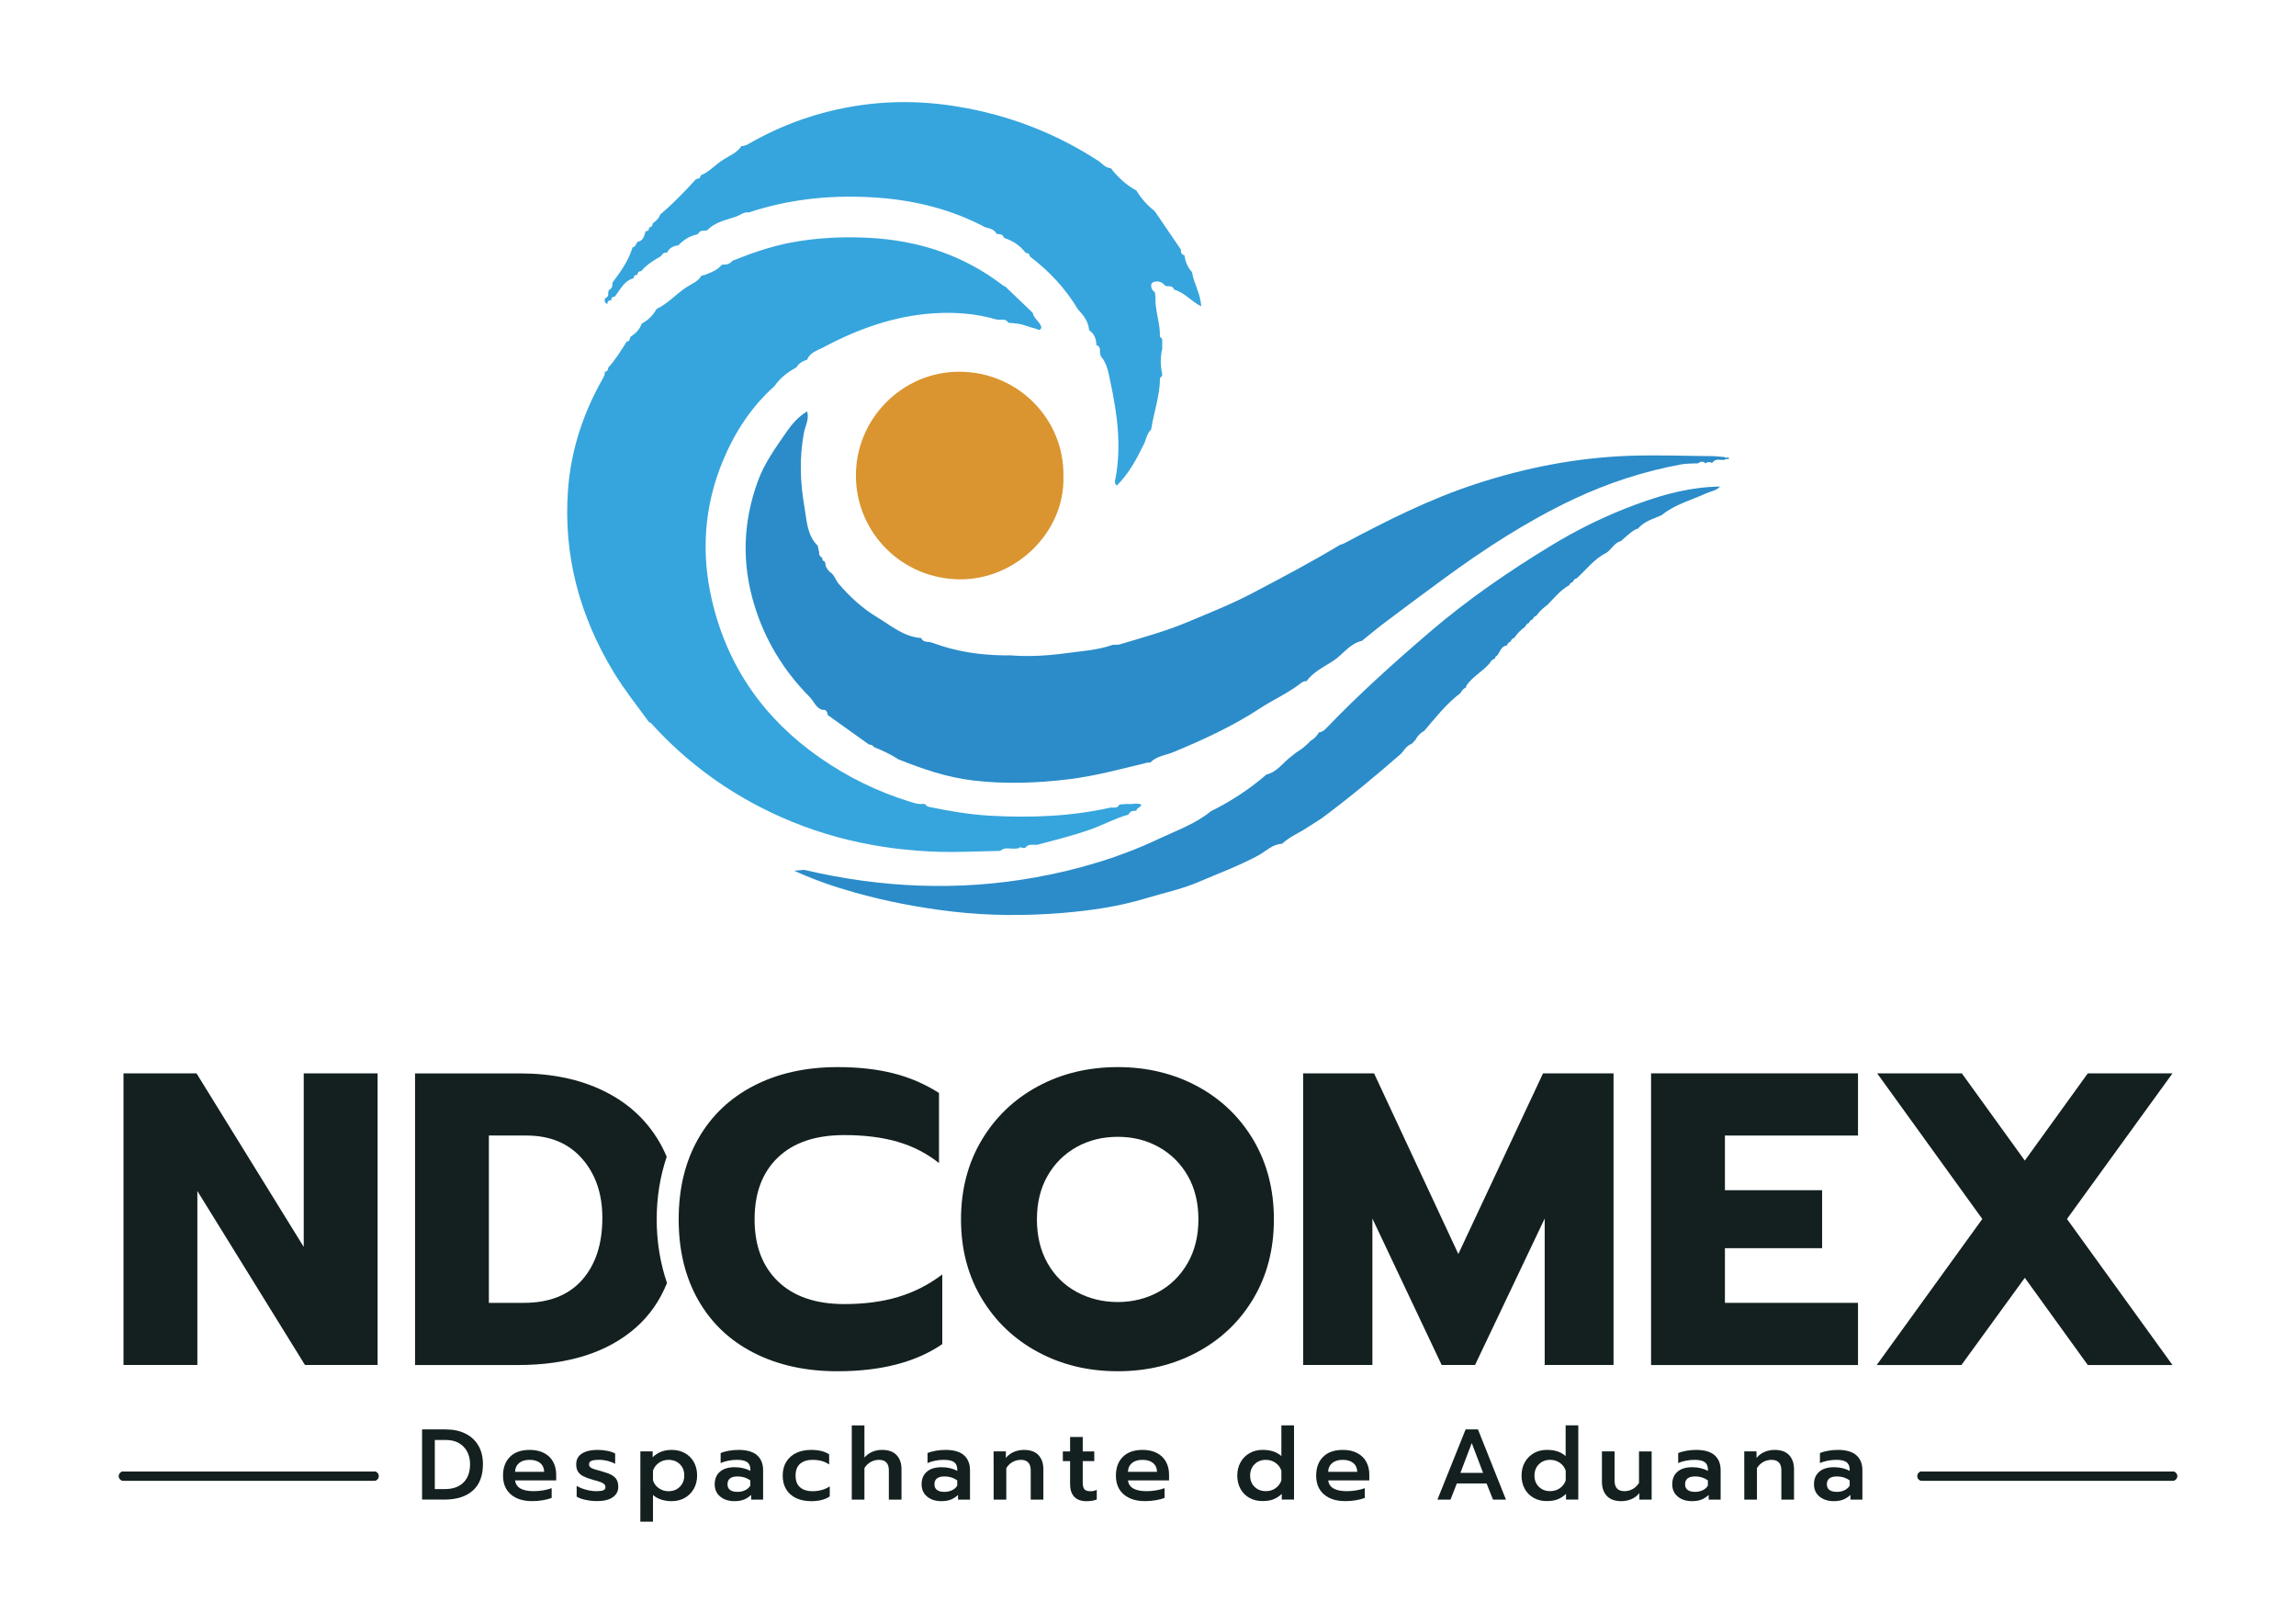 <?xml version="1.0" encoding="utf-8"?>
<!-- Generator: Adobe Illustrator 25.4.1, SVG Export Plug-In . SVG Version: 6.00 Build 0)  -->
<svg version="1.1" id="Capa_1" xmlns="http://www.w3.org/2000/svg" xmlns:xlink="http://www.w3.org/1999/xlink" x="0px" y="0px"
	 viewBox="0 0 595.28 420.94" style="enable-background:new 0 0 595.28 420.94;" xml:space="preserve">
<style type="text/css">
	.st0{fill:#2B8CC9;}
	.st1{fill:#36A5DD;}
	.st2{fill:#DA9530;}
	.st3{fill:#13201F;}
</style>
<g>
	<g>
		<path class="st0" d="M443.92,120.02c-0.6-0.33-1.19-0.33-1.76,0.09c-0.66-0.66-1.32-0.47-1.97,0.02c-0.24,0-0.48-0.01-0.72-0.01
			c-1.19,0.08-2.4,0.04-3.57,0.26c-9.66,1.78-18.93,4.79-27.82,8.97c-12.02,5.66-23.1,12.86-33.78,20.69
			c-5.04,3.7-10.06,7.42-15.05,11.18c-2.08,1.56-4.08,3.24-6.11,4.87v0.03c-3.26,0.7-4.99,3.62-7.61,5.28
			c-2.4,1.53-5.06,2.82-6.83,5.21l0.12,0.06l-0.11-0.08c-0.71-0.1-1.19,0.32-1.7,0.71c-3.18,2.43-6.85,4.05-10.2,6.24
			c-7.1,4.66-14.82,8.21-22.67,11.46c-1.99,0.82-4.31,0.97-5.9,2.69c-0.21-0.01-0.42-0.02-0.63-0.03
			c-6.79,1.63-13.53,3.49-20.5,4.34c-8.34,1.01-16.68,1.31-25.04,0.29c-6.66-0.81-12.94-2.97-19.13-5.45
			c-2-1.28-4.12-2.31-6.32-3.16c-0.31-0.49-0.78-0.66-1.33-0.68c-3.54-2.53-7.08-5.07-10.62-7.6l-0.03-0.01
			c-0.2-0.74-0.32-1.56-1.42-1.37c-1.7-0.5-2.19-2.22-3.28-3.32c-6.76-6.82-11.64-14.81-14.42-24.03
			c-3.25-10.8-2.9-21.44,1.01-32.06c1.72-4.66,4.57-8.56,7.32-12.55c1.4-2.03,3.04-4,5.43-5.43c0.55,2.16-0.52,3.82-0.85,5.55
			c-1.21,6.44-0.98,12.89,0.14,19.26c0.61,3.46,0.61,7.27,3.44,10.02c0.12,0.57,0.24,1.13,0.36,1.7c-0.08,0.7,0.28,1.14,0.84,1.48
			l0,0c-0.01,0.4,0.04,0.76,0.52,0.86c0.09,0.16,0.18,0.33,0.27,0.49c-0.02,0.98,0.53,1.67,1.19,2.3c1.14,0.7,1.43,2.04,2.23,3
			c2.91,3.44,6.21,6.43,10.07,8.76c3.59,2.17,6.86,5.03,11.33,5.34c0.45,1.03,1.4,0.97,2.28,1.05c0.28,0.08,0.55,0.16,0.83,0.24
			c5.9,2.2,12.03,3.12,18.31,3.2c0.61,0,1.23,0.01,1.84,0.01c4.86,0.37,9.69,0.07,14.51-0.59c4-0.55,8.05-0.77,11.9-2.15h0.01
			c0.63-0.04,1.3,0.05,1.89-0.13c5.91-1.77,11.83-3.39,17.58-5.8c5.62-2.36,11.27-4.59,16.67-7.43c7.67-4.04,15.35-8.06,22.77-12.55
			l0.02-0.01c0.37-0.13,0.76-0.21,1.09-0.39c11.04-5.88,22.2-11.5,34.14-15.4c12.95-4.23,26.19-6.81,39.82-7.29
			c7.26-0.26,14.52,0.05,21.78,0.09c0.94,0.08,1.88,0.16,2.82,0.23c0.36,0.3,0.72,0.23,1.07-0.01c0.02,0.2,0.04,0.4,0.05,0.6
			c-0.38-0.16-0.74-0.1-1.08,0.13C446.05,119.36,444.73,118.68,443.92,120.02z"/>
		<path class="st1" d="M163.84,64.59c0.06-0.12,0.1-0.25,0.1-0.39c0.45-0.18,0.84-0.41,0.97-0.92c0.13-0.2,0.27-0.39,0.4-0.59
			l0.03-0.02c1.1-0.19,1.55-0.97,1.82-1.94c0.07-0.27,0.14-0.55,0.21-0.82l0.04,0.04c0.66-0.02,0.9-0.4,0.89-1.01l0,0
			c0.64-0.04,0.89-0.44,0.92-1.03c0.83-0.6,1.6-1.25,1.94-2.27c3.3-2.83,6.34-5.93,9.24-9.16c0.11,0.03,0.2-0.01,0.26-0.11
			c0.6-0.01,0.94-0.31,1.01-0.91v0.01c2.28-0.95,3.89-2.87,5.95-4.15c1.62-1.01,3.51-1.76,4.63-3.47v0.01
			c0.65,0.02,1.2-0.2,1.78-0.53c8.81-5.08,18.26-8.4,28.29-9.94c9.5-1.46,18.97-1.14,28.46,0.68c12.26,2.35,23.56,6.86,33.99,13.64
			c1.04,0.68,1.79,1.85,3.21,1.87l0,0c1.84,2.37,4,4.38,6.65,5.81c1.27,2.08,2.86,3.89,4.79,5.38c0,0.11,0.05,0.18,0.14,0.23
			c2.2,3.23,4.4,6.46,6.6,9.69l0,0c-0.02,0.69,0.1,1.3,0.91,1.48v-0.03c0.25,1.65,0.81,3.15,1.98,4.38
			c0.42,2.96,2.24,5.55,2.37,8.89c-2.6-1.29-4.31-3.62-6.99-4.31c-0.35-1.03-1.22-0.89-2.02-0.9c-0.08-0.11-0.19-0.15-0.32-0.12
			c-0.84-1.21-2.33-1.35-3.24-0.84c-0.68,0.38-0.47,1.86,0.58,2.55c0.05,0.42,0.1,0.83,0.15,1.25c-0.15,3.44,1.24,6.7,1.15,10.14
			c-0.01,0.22,0.39,0.45,0.6,0.68c0,0.85,0,1.7,0,2.56c-0.52,2.11-0.49,4.22-0.05,6.33c0.02,0.22,0.04,0.43,0.05,0.65
			c-0.2,0.23-0.58,0.46-0.58,0.7c-0.03,4.45-1.56,8.64-2.25,12.98c-0.06,0.09-0.08,0.19-0.05,0.3c-1.13,0.98-1.25,2.47-1.86,3.72
			c-1.9,3.89-3.91,7.69-7.04,10.77c-0.65-0.55-0.49-1.06-0.41-1.48c1.7-8.62,0.54-17.12-1.28-25.54c-0.48-2.23-0.83-4.65-2.46-6.52
			c-0.07-0.3-0.14-0.6-0.21-0.9c0-0.8,0.11-1.66-0.93-1.96l0,0c-0.04-1.57-0.5-2.94-1.87-3.86h-0.02c-0.15-2.22-1.41-3.85-2.87-5.37
			c-3.22-5.44-7.47-9.95-12.48-13.76c-0.09-0.6-0.4-0.93-1.03-0.88l-0.04-0.03c-1.46-1.91-3.37-3.18-5.65-3.91l0.01,0.01
			c-0.28-0.99-1.09-0.98-1.89-1.01l0,0c-0.62-1.23-1.84-1.43-2.99-1.75c-8.62-4.58-17.94-6.91-27.56-7.64
			c-11.43-0.87-22.76,0.16-33.74,3.81c-1.19-0.23-2.09,0.62-3.07,0.98c-2.66,0.98-5.62,1.42-7.71,3.64
			c-0.24,0.04-0.48,0.08-0.73,0.11c-0.74-0.09-1.31,0.16-1.64,0.86c-0.12-0.03-0.21,0-0.27,0.11c-1.93,0.4-3.5,1.43-4.85,2.82l0,0
			c-1.29,0.14-2.32,0.67-2.91,1.89v-0.01c-0.76-0.08-1.25,0.29-1.57,0.94c-1.88,1.04-3.71,2.16-5.11,3.85c-0.61,0.04-1,0.31-1,0.97
			l0.01-0.01c-0.62,0-0.98,0.27-1,0.92l0.11,0.04l-0.11-0.05c-2.51,0.64-3.43,2.93-4.85,4.7l-0.03,0.04
			c-0.64,0.01-0.93,0.34-0.92,0.96l0.13,0.15l-0.14-0.14c-0.59,0-1,0.2-0.98,0.88l-0.04,0.02c-0.46-0.02-0.56-0.38-0.68-0.73
			c0.03-0.23,0.06-0.46,0.09-0.7c0.57-0.21,0.92-0.57,0.81-1.23c0.05-0.3,0.11-0.6,0.16-0.89c0.87-0.37,1.01-1.1,0.95-1.93
			C160.79,70.58,162.79,67.87,163.84,64.59z"/>
		<path class="st0" d="M342.6,212.18c-1.56,0.99-3.12,1.99-4.68,2.98c-1.88,1.09-3.86,2.02-5.47,3.53l-0.03,0.03
			c-2.55,0.11-4.21,1.97-6.27,3.08c-4.91,2.64-10.15,4.58-15.27,6.78c-4.44,1.91-9.18,2.89-13.77,4.28
			c-7.09,2.15-14.45,3.21-21.82,3.81c-9.45,0.77-18.91,0.73-28.38-0.37c-8.65-1.01-17.15-2.63-25.52-5
			c-5.15-1.46-10.22-3.17-15.49-5.59c1.18-0.1,1.89-0.16,2.6-0.22c19.9,4.68,39.95,5.58,60.08,1.93c11.04-2,21.78-5.19,31.98-10.02
			c4.56-2.16,9.37-3.82,13.35-7.08l0.02-0.02c5.21-2.56,10.02-5.73,14.42-9.52l0.01,0.01c2.88-0.71,4.4-3.29,6.64-4.87
			c0.35-0.28,0.71-0.57,1.06-0.85c1.4-0.8,2.62-1.82,3.7-3.01c0.81-0.47,1.51-1.06,1.98-1.89c0.15-0.05,0.21-0.16,0.16-0.32h0.04
			c0.77-0.03,1.37-0.5,1.84-0.99c8.51-8.88,17.65-17.09,26.98-25.08c9.85-8.43,20.51-15.75,31.58-22.46
			c5.92-3.59,12.1-6.71,18.54-9.29c8.09-3.23,16.36-5.79,25.18-5.91l-0.08-0.03c-0.93,1.1-2.35,1.22-3.55,1.77
			c-3.92,1.8-8.19,2.87-11.61,5.68c-2.17,0.98-4.56,1.57-6.17,3.52c-0.15,0.03-0.31,0.06-0.46,0.1c-1.51,0.79-2.66,2.03-3.94,3.1
			l0,0c-1.69,0.42-2.38,2.09-3.68,2.99l-0.05,0.04c-3.15,1.52-5.2,4.34-7.71,6.61l-0.01,0.01c-0.52,0.12-0.83,0.46-1.01,0.94
			c-0.43,0.15-0.78,0.4-0.94,0.84c-2.22,1.25-3.8,3.21-5.54,4.99l-0.1,0.1c-1.06,0.8-2.07,1.67-2.83,2.77l-0.05,0.05
			c-0.46,0.14-0.76,0.45-0.91,0.9l-0.05,0.05c-0.45,0.15-0.77,0.44-0.93,0.9l-0.04,0.03c-0.46,0.16-0.76,0.46-0.92,0.92l-0.04,0.05
			c-1.09,0.8-2.05,1.72-2.8,2.85l-0.06,0.06c-0.45,0.15-0.76,0.44-0.9,0.9l-0.05,0.06c-0.44,0.16-0.74,0.45-0.89,0.9l-0.07,0.07
			c-1.55,0.25-1.74,1.77-2.55,2.7c-0.35,0.11-0.49,0.38-0.5,0.73c-0.67,0.16-1.1,0.6-1.38,1.2c-0.14,0.15-0.29,0.31-0.43,0.46
			c-1.78,1.88-4.13,3.15-5.62,5.34c-0.04,0.16-0.07,0.32-0.11,0.48c-0.63,0.32-1.11,0.78-1.39,1.44l-0.04,0.03
			c-3.64,2.73-6.4,6.29-9.32,9.71l-0.1,0.1c-1.01,0.54-1.76,1.34-2.28,2.35l-0.04,0.06c-0.15,0.14-0.29,0.29-0.44,0.43l-0.04,0.07
			c-0.14,0.14-0.28,0.29-0.42,0.43c0,0-0.1,0.02-0.09,0.02c-1.05,0.44-1.72,1.29-2.35,2.19c-0.11,0.04-0.18,0.11-0.19,0.23
			c-0.12,0.05-0.2,0.13-0.25,0.25c-0.09,0.02-0.16,0.07-0.21,0.16C356.32,201.41,349.61,206.98,342.6,212.18z"/>
		<path class="st1" d="M239.15,208.4c0.25,0.01,0.5,0.03,0.75,0.04c0.26,0.6,0.78,0.68,1.35,0.8c5.15,1.05,10.33,1.94,15.59,2.22
			c10.48,0.56,20.89,0.19,31.17-2.13c0.82-0.02,1.76,0.28,2.22-0.78c0.7-0.05,1.4-0.1,2.1-0.15c1.18,0.21,2.41-0.39,3.58,0.17
			c-0.12,0.87-1.26,0.77-1.29,1.61v-0.01c-0.83,0.01-1.65,0.04-2.01,0.99c-3.5,0.95-6.68,2.74-10.09,3.93
			c-4.48,1.56-9.07,2.7-13.65,3.91c-1.08,0.03-2.25-0.31-3.06,0.77c-0.23,0.02-0.46,0.04-0.7,0.06c-0.36-0.25-0.7-0.28-1.01,0.08
			c-0.33,0.02-0.65,0.05-0.98,0.07c-1.28,0.08-2.66-0.45-3.79,0.59c-0.34,0.01-0.68,0.02-1.01,0.03c-4.85,0.08-9.71,0.35-14.56,0.22
			c-16.36-0.44-31.96-4.04-46.57-11.55c-10.53-5.41-19.82-12.47-27.83-21.19c-0.32-0.35-0.56-0.77-1.08-0.87
			c-3.13-4.29-6.44-8.45-9.2-13c-8.79-14.5-13.04-30.19-11.82-47.13c0.73-10.17,3.85-19.77,8.88-28.69c0.36-0.64,0.7-1.24,0.71-1.98
			l-0.02-0.05c0.63-0.07,0.86-0.47,0.86-1.05l0,0c1.88-2.04,3.3-4.4,4.77-6.73l0,0c0.55-0.09,0.86-0.41,0.87-0.98
			c0.12-0.07,0.17-0.18,0.16-0.32c1.34-0.82,2.37-1.9,2.9-3.41l-0.01,0.01c1.69-0.87,2.95-2.16,3.86-3.81l-0.12-0.08l0.12,0.09
			c2.95-1.38,5.08-3.9,7.78-5.66c1.33-0.87,3-1.43,3.84-2.97c0.24-0.04,0.47-0.09,0.71-0.13c1.67-0.67,3.42-1.21,4.6-2.71
			c0.08,0.08,0.17,0.08,0.25-0.01c1,0.05,1.86-0.23,2.52-1.02c4.84-1.94,9.77-3.66,14.87-4.65c6.67-1.29,13.45-1.62,20.24-1.29
			c12.95,0.63,24.78,4.46,35.13,12.45c0.12,0.09,0.29,0.11,0.44,0.17c2.37,2.27,4.75,4.54,7.12,6.81c0.24,1.14,1.13,1.85,1.76,2.74
			c0.32,0.46,0.68,0.99,0.3,1.49c-0.36,0.47-0.85,0-1.29-0.1c-1.82-0.41-3.52-1.31-5.43-1.36l-0.22-0.08l-0.23,0.02
			c-0.2-0.02-0.41-0.04-0.61-0.06c-0.2-0.02-0.4-0.04-0.6-0.06c-0.51-0.87-1.32-0.87-2.18-0.75c-0.31-0.03-0.62-0.06-0.92-0.09
			c-5.32-1.56-10.77-1.96-16.26-1.6c-10.25,0.67-19.7,4.08-28.67,8.87c-1.47,0.79-3.39,1.26-4.1,3.14c-1.13,0.38-2.17,0.9-2.79,1.99
			l0.01,0.01c-2.25,1.21-4.23,2.73-5.7,4.85c-6.03,5.39-10.32,12-13.39,19.4c-4.89,11.77-5.69,23.99-2.79,36.3
			c4.02,17.08,13.46,30.54,27.91,40.62c7.31,5.1,15.14,8.9,23.61,11.5C237.14,208.19,238.11,208.52,239.15,208.4z"/>
		<path class="st2" d="M275.71,123.4c0.45,14.65-12.45,26.85-26.78,26.78c-15.23-0.08-26.89-12.22-27.02-26.65
			c-0.14-14.92,12.01-27.18,26.8-27.17C263.83,96.36,275.96,108.59,275.71,123.4z"/>
	</g>
	<g>
		<g>
			<path class="st3" d="M32.02,278.24h18.93l27.8,44.99v-44.99H97.9v75.6H79.07l-27.9-45.1v45.1H32.02V278.24z"/>
			<path class="st3" d="M170.26,316.1c0-5.86,0.92-11.26,2.59-16.23c-0.59-1.4-1.25-2.76-2.02-4.05
				c-3.35-5.66-8.13-10.01-14.33-13.03c-6.2-3.03-13.45-4.54-21.74-4.54h-27.15v75.6h26.61c13.05,0,23.26-3.23,30.61-9.68
				c3.57-3.14,6.26-7.01,8.1-11.58C171.22,327.55,170.26,322.06,170.26,316.1z M150.93,331.78c-3.5,3.96-8.53,5.95-15.09,5.95h-9.09
				v-43.37h9.73c6.13,0,10.94,2,14.44,6s5.25,9.1,5.25,15.31C156.18,322.44,154.43,327.82,150.93,331.78z"/>
			<path class="st3" d="M195.48,350.71c-6.24-3.17-11.05-7.73-14.44-13.68c-3.39-5.95-5.08-12.92-5.08-20.93
				c0-8,1.69-14.98,5.08-20.93c3.39-5.95,8.2-10.53,14.44-13.74s13.47-4.81,21.69-4.81c5.41,0,10.24,0.54,14.49,1.62
				s8.18,2.78,11.79,5.08v18.17c-3.17-2.52-6.76-4.36-10.76-5.52s-8.6-1.73-13.79-1.73c-7.43,0-13.16,1.93-17.2,5.79
				c-4.04,3.86-6.06,9.21-6.06,16.06s2.04,12.22,6.11,16.12c4.07,3.89,9.79,5.84,17.14,5.84c5.19,0,9.84-0.61,13.95-1.84
				s7.93-3.17,11.46-5.84v18.06c-6.85,4.69-15.9,7.03-27.15,7.03C208.93,355.47,201.71,353.88,195.48,350.71z"/>
			<path class="st3" d="M269.12,350.49c-6.17-3.32-11.03-7.95-14.6-13.9c-3.57-5.95-5.36-12.78-5.36-20.5
				c0-7.71,1.79-14.56,5.36-20.55c3.57-5.98,8.44-10.63,14.6-13.95s13.07-4.97,20.71-4.97c7.57,0,14.44,1.66,20.6,4.97
				c6.16,3.32,11.01,7.97,14.55,13.95c3.53,5.99,5.3,12.84,5.3,20.55c0,7.72-1.77,14.55-5.3,20.5s-8.38,10.58-14.55,13.9
				c-6.17,3.32-13.03,4.97-20.6,4.97C282.2,355.47,275.3,353.81,269.12,350.49z M300.33,334.92c3.17-1.73,5.7-4.22,7.57-7.46
				c1.87-3.25,2.81-7.03,2.81-11.36s-0.92-8.09-2.76-11.3s-4.35-5.69-7.52-7.46c-3.17-1.77-6.71-2.65-10.6-2.65
				c-3.97,0-7.54,0.88-10.71,2.65c-3.17,1.77-5.68,4.25-7.52,7.46s-2.76,6.98-2.76,11.3c0,4.33,0.92,8.11,2.76,11.36
				s4.36,5.73,7.57,7.46c3.21,1.73,6.76,2.6,10.65,2.6C293.65,337.51,297.15,336.65,300.33,334.92z"/>
			<path class="st3" d="M337.86,278.24h18.39l21.85,46.83l21.96-46.83h18.28v75.6h-17.85v-37.96l-18.06,37.96h-8.65l-17.96-37.96
				v37.96h-17.95L337.86,278.24L337.86,278.24z"/>
			<path class="st3" d="M428.07,278.24h53.65v16.12h-34.5v14.17h25.2v15.03h-25.2v14.17h34.5v16.12h-53.65V278.24z"/>
			<path class="st3" d="M513.95,315.99l-27.26-37.75h21.95l16.33,22.61l16.33-22.61h21.96l-27.36,37.75l27.36,37.86H541.3
				l-16.33-22.61l-16.44,22.61h-21.96L513.95,315.99z"/>
		</g>
		<g>
			<g>
				<path class="st3" d="M109.43,370.54h6.09c1.98,0,3.7,0.36,5.16,1.09c1.46,0.73,2.58,1.77,3.36,3.12s1.17,2.95,1.17,4.79
					c0,3.02-0.88,5.31-2.63,6.86s-4.2,2.33-7.34,2.33h-5.81V370.54z M115.29,386.01c2.12,0,3.74-0.57,4.88-1.71
					c1.14-1.14,1.7-2.72,1.7-4.75c0-1.23-0.25-2.32-0.76-3.27c-0.5-0.95-1.22-1.68-2.16-2.21s-2.05-0.79-3.33-0.79h-2.89v12.73
					L115.29,386.01L115.29,386.01z"/>
				<path class="st3" d="M132.45,387.39c-1.35-1.16-2.03-2.79-2.03-4.87c0-2.05,0.6-3.67,1.8-4.87c1.2-1.2,2.91-1.8,5.13-1.8
					c1.46,0,2.7,0.28,3.74,0.83s1.81,1.31,2.33,2.28c0.52,0.96,0.78,2.06,0.78,3.29v1.51h-10.65c0.22,1.86,1.84,2.79,4.84,2.79
					c0.8,0,1.61-0.07,2.45-0.21c0.83-0.14,1.56-0.33,2.19-0.57v2.53c-0.59,0.24-1.35,0.44-2.28,0.6s-1.85,0.23-2.77,0.23
					C135.64,389.13,133.79,388.55,132.45,387.39z M141.09,381.53c-0.04-0.99-0.39-1.75-1.05-2.29c-0.67-0.54-1.58-0.81-2.75-0.81
					c-1.15,0-2.05,0.28-2.71,0.83c-0.66,0.56-1.01,1.31-1.04,2.27L141.09,381.53L141.09,381.53z"/>
				<path class="st3" d="M151.9,388.82c-1.02-0.21-1.82-0.49-2.39-0.86v-2.79c0.68,0.42,1.48,0.75,2.42,1s1.82,0.38,2.65,0.38
					s1.44-0.07,1.82-0.22s0.57-0.42,0.57-0.82c0-0.31-0.1-0.57-0.3-0.77c-0.2-0.2-0.52-0.38-0.96-0.55
					c-0.44-0.16-1.12-0.37-2.04-0.61c-1.04-0.29-1.86-0.6-2.46-0.91s-1.05-0.71-1.36-1.19c-0.3-0.48-0.46-1.1-0.46-1.86
					c0-1.25,0.49-2.19,1.48-2.82c0.99-0.63,2.33-0.95,4.01-0.95c0.87,0,1.73,0.08,2.59,0.25s1.53,0.4,2.02,0.69v2.68
					c-0.52-0.31-1.15-0.56-1.9-0.76c-0.75-0.19-1.51-0.29-2.29-0.29c-0.85,0-1.49,0.08-1.93,0.25c-0.43,0.17-0.65,0.48-0.65,0.95
					c0,0.31,0.12,0.56,0.35,0.74c0.23,0.18,0.54,0.34,0.93,0.47c0.38,0.13,1.08,0.32,2.08,0.59c1.08,0.3,1.92,0.62,2.53,0.96
					c0.61,0.35,1.04,0.76,1.3,1.25c0.26,0.49,0.39,1.09,0.39,1.82c0,1.11-0.47,2-1.42,2.67c-0.94,0.67-2.31,1-4.1,1
					C153.88,389.13,152.92,389.03,151.9,388.82z"/>
				<path class="st3" d="M166.03,376.24h3.18v1.51c0.68-0.64,1.41-1.12,2.21-1.43s1.71-0.47,2.73-0.47c1.27,0,2.4,0.27,3.4,0.82
					c1,0.55,1.78,1.32,2.34,2.32s0.85,2.16,0.85,3.48c0,1.3-0.28,2.46-0.85,3.46c-0.57,1.01-1.35,1.79-2.34,2.36
					c-1,0.56-2.13,0.85-3.4,0.85c-0.95,0-1.85-0.13-2.7-0.4c-0.84-0.27-1.56-0.67-2.15-1.21v6.93h-3.28L166.03,376.24L166.03,376.24
					z M176.26,385.41c0.76-0.76,1.15-1.74,1.15-2.94s-0.38-2.17-1.15-2.92c-0.76-0.75-1.74-1.12-2.92-1.12
					c-0.94,0-1.77,0.25-2.5,0.76c-0.73,0.5-1.24,1.18-1.54,2.03v2.53c0.28,0.85,0.78,1.53,1.52,2.04s1.57,0.77,2.51,0.77
					C174.53,386.55,175.5,386.17,176.26,385.41z"/>
				<path class="st3" d="M186.73,387.95c-0.96-0.79-1.43-1.85-1.43-3.19c0-1.39,0.45-2.47,1.36-3.25c0.9-0.78,2.17-1.17,3.8-1.17
					c1.58,0,2.94,0.32,4.09,0.96v-0.34c0-0.89-0.27-1.53-0.82-1.93s-1.43-0.6-2.64-0.6c-0.76,0-1.52,0.07-2.27,0.22
					s-1.4,0.35-1.98,0.61v-2.58c0.52-0.24,1.22-0.44,2.09-0.6c0.88-0.16,1.72-0.23,2.54-0.23c2.17,0,3.78,0.47,4.82,1.39
					c1.04,0.93,1.56,2.22,1.56,3.87v7.63h-3.1v-1.22c-0.54,0.52-1.15,0.92-1.83,1.2c-0.69,0.28-1.52,0.42-2.51,0.42
					C188.9,389.13,187.68,388.74,186.73,387.95z M193.18,386.31c0.59-0.29,1.04-0.68,1.35-1.18v-1.38
					c-0.95-0.68-2.05-1.02-3.28-1.02c-1.75,0-2.63,0.68-2.63,2.03c0,0.66,0.22,1.16,0.67,1.48c0.44,0.33,1.08,0.49,1.91,0.49
					C191.93,386.74,192.6,386.59,193.18,386.31z"/>
				<path class="st3" d="M206.4,388.35c-1.1-0.52-1.96-1.28-2.56-2.27c-0.61-0.99-0.91-2.18-0.91-3.57s0.31-2.58,0.93-3.58
					s1.47-1.76,2.58-2.29c1.1-0.53,2.39-0.79,3.87-0.79c1.94,0,3.5,0.38,4.66,1.15v2.63c-1.13-0.8-2.57-1.2-4.32-1.2
					c-1.34,0-2.4,0.33-3.19,1c-0.79,0.67-1.19,1.7-1.19,3.09c0,1.37,0.4,2.39,1.19,3.05c0.79,0.66,1.83,0.99,3.14,0.99
					c1.75,0,3.26-0.42,4.53-1.25v2.6c-0.62,0.42-1.33,0.73-2.12,0.93c-0.79,0.2-1.71,0.3-2.75,0.3
					C208.78,389.13,207.51,388.87,206.4,388.35z"/>
				<path class="st3" d="M220.84,369.5h3.28v8.33c1.18-1.32,2.71-1.98,4.58-1.98c1.68,0,2.94,0.46,3.78,1.37s1.25,2.12,1.25,3.63
					v7.89h-3.28v-7.58c0-1.82-0.85-2.73-2.55-2.73c-0.75,0-1.45,0.18-2.11,0.53c-0.66,0.36-1.21,0.89-1.67,1.6v8.18h-3.28V369.5z"/>
				<path class="st3" d="M240.37,387.95c-0.96-0.79-1.43-1.85-1.43-3.19c0-1.39,0.45-2.47,1.36-3.25c0.9-0.78,2.17-1.17,3.8-1.17
					c1.58,0,2.94,0.32,4.09,0.96v-0.34c0-0.89-0.27-1.53-0.82-1.93s-1.43-0.6-2.64-0.6c-0.76,0-1.52,0.07-2.27,0.22
					s-1.4,0.35-1.98,0.61v-2.58c0.52-0.24,1.22-0.44,2.09-0.6c0.88-0.16,1.72-0.23,2.54-0.23c2.17,0,3.78,0.47,4.82,1.39
					c1.04,0.93,1.56,2.22,1.56,3.87v7.63h-3.1v-1.22c-0.54,0.52-1.15,0.92-1.83,1.2c-0.69,0.28-1.52,0.42-2.51,0.42
					C242.54,389.13,241.32,388.74,240.37,387.95z M246.83,386.31c0.59-0.29,1.04-0.68,1.35-1.18v-1.38
					c-0.95-0.68-2.05-1.02-3.28-1.02c-1.75,0-2.63,0.68-2.63,2.03c0,0.66,0.22,1.16,0.67,1.48c0.44,0.33,1.08,0.49,1.91,0.49
					C245.58,386.74,246.23,386.59,246.83,386.31z"/>
				<path class="st3" d="M257.61,376.24h3.18v1.69c0.59-0.71,1.29-1.24,2.11-1.57c0.82-0.34,1.67-0.51,2.58-0.51
					c1.68,0,2.94,0.46,3.78,1.37c0.83,0.91,1.25,2.12,1.25,3.63v7.89h-3.28v-7.58c0-1.82-0.85-2.73-2.55-2.73
					c-0.75,0-1.45,0.18-2.11,0.53c-0.66,0.36-1.21,0.89-1.67,1.6v8.18h-3.28L257.61,376.24L257.61,376.24z"/>
				<path class="st3" d="M278.51,387.99c-0.71-0.76-1.07-1.84-1.07-3.23v-6.01h-1.88v-2.5h1.88v-3.75h3.28v3.75h2.99v2.5h-2.99v5.6
					c0,0.8,0.15,1.37,0.44,1.71c0.3,0.34,0.83,0.51,1.61,0.51c0.54,0,1.07-0.12,1.59-0.36v2.5c-0.75,0.3-1.66,0.44-2.73,0.44
					C280.27,389.13,279.21,388.75,278.51,387.99z"/>
				<path class="st3" d="M291.35,387.39c-1.35-1.16-2.03-2.79-2.03-4.87c0-2.05,0.6-3.67,1.8-4.87c1.2-1.2,2.91-1.8,5.13-1.8
					c1.46,0,2.7,0.28,3.74,0.83s1.81,1.31,2.33,2.28c0.52,0.96,0.78,2.06,0.78,3.29v1.51h-10.65c0.22,1.86,1.84,2.79,4.84,2.79
					c0.8,0,1.61-0.07,2.45-0.21c0.83-0.14,1.56-0.33,2.19-0.57v2.53c-0.59,0.24-1.35,0.44-2.28,0.6s-1.85,0.23-2.77,0.23
					C294.54,389.13,292.7,388.55,291.35,387.39z M299.99,381.53c-0.04-0.99-0.39-1.75-1.05-2.29c-0.67-0.54-1.58-0.81-2.75-0.81
					c-1.15,0-2.05,0.28-2.71,0.83s-1.01,1.31-1.04,2.27L299.99,381.53L299.99,381.53z"/>
				<path class="st3" d="M323.98,388.31c-1-0.55-1.78-1.32-2.34-2.32s-0.85-2.16-0.85-3.48c0-1.3,0.28-2.46,0.85-3.46
					c0.56-1.01,1.35-1.79,2.34-2.36c1-0.57,2.13-0.85,3.4-0.85c2.05,0,3.66,0.54,4.84,1.61v-7.97h3.28v19.24h-3.18v-1.46
					c-0.71,0.66-1.45,1.13-2.21,1.42c-0.76,0.29-1.68,0.43-2.73,0.43C326.11,389.13,324.98,388.86,323.98,388.31z M330.68,385.8
					c0.73-0.5,1.24-1.18,1.54-2.03v-2.53c-0.28-0.85-0.79-1.53-1.52-2.04c-0.74-0.51-1.57-0.77-2.51-0.77
					c-1.18,0-2.15,0.38-2.92,1.14c-0.76,0.76-1.15,1.74-1.15,2.94s0.38,2.17,1.15,2.91c0.76,0.75,1.73,1.12,2.92,1.12
					C329.12,386.55,329.96,386.3,330.68,385.8z"/>
				<path class="st3" d="M343.27,387.39c-1.35-1.16-2.03-2.79-2.03-4.87c0-2.05,0.6-3.67,1.8-4.87c1.2-1.2,2.91-1.8,5.13-1.8
					c1.46,0,2.7,0.28,3.74,0.83s1.81,1.31,2.33,2.28c0.52,0.96,0.78,2.06,0.78,3.29v1.51h-10.65c0.22,1.86,1.84,2.79,4.84,2.79
					c0.8,0,1.61-0.07,2.45-0.21c0.83-0.14,1.56-0.33,2.19-0.57v2.53c-0.59,0.24-1.35,0.44-2.28,0.6s-1.85,0.23-2.77,0.23
					C346.46,389.13,344.61,388.55,343.27,387.39z M351.9,381.53c-0.04-0.99-0.39-1.75-1.05-2.29c-0.67-0.54-1.58-0.81-2.75-0.81
					c-1.15,0-2.05,0.28-2.71,0.83s-1.01,1.31-1.04,2.27L351.9,381.53L351.9,381.53z"/>
				<path class="st3" d="M379.99,370.54h3.2l7.26,18.2h-3.36l-1.67-4.19h-7.71l-1.64,4.19h-3.39L379.99,370.54z M384.52,381.81
					l-2.94-7.73l-2.94,7.73H384.52z"/>
				<path class="st3" d="M397.68,388.31c-1-0.55-1.78-1.32-2.34-2.32s-0.85-2.16-0.85-3.48c0-1.3,0.28-2.46,0.85-3.46
					c0.56-1.01,1.35-1.79,2.34-2.36c1-0.57,2.13-0.85,3.4-0.85c2.05,0,3.66,0.54,4.84,1.61v-7.97h3.28v19.24h-3.18v-1.46
					c-0.71,0.66-1.45,1.13-2.21,1.42c-0.76,0.29-1.68,0.43-2.73,0.43C399.82,389.13,398.68,388.86,397.68,388.31z M404.4,385.8
					c0.73-0.5,1.24-1.18,1.54-2.03v-2.53c-0.28-0.85-0.79-1.53-1.52-2.04c-0.74-0.51-1.57-0.77-2.51-0.77
					c-1.18,0-2.15,0.38-2.92,1.14c-0.76,0.76-1.15,1.74-1.15,2.94s0.38,2.17,1.15,2.91c0.76,0.75,1.73,1.12,2.92,1.12
					C402.83,386.55,403.67,386.3,404.4,385.8z"/>
				<path class="st3" d="M416.58,387.76c-0.83-0.91-1.25-2.12-1.25-3.63v-7.89h3.28v7.58c0,1.82,0.85,2.73,2.55,2.73
					c0.75,0,1.45-0.18,2.11-0.53s1.21-0.89,1.67-1.6v-8.17h3.28v12.5h-3.18v-1.69c-0.59,0.71-1.29,1.24-2.11,1.57
					c-0.82,0.34-1.68,0.51-2.58,0.51C418.67,389.13,417.42,388.68,416.58,387.76z"/>
				<path class="st3" d="M434.99,387.95c-0.96-0.79-1.43-1.85-1.43-3.19c0-1.39,0.45-2.47,1.36-3.25c0.9-0.78,2.17-1.17,3.8-1.17
					c1.58,0,2.94,0.32,4.09,0.96v-0.34c0-0.89-0.27-1.53-0.82-1.93c-0.55-0.4-1.43-0.6-2.64-0.6c-0.76,0-1.52,0.07-2.27,0.22
					s-1.4,0.35-1.98,0.61v-2.58c0.52-0.24,1.22-0.44,2.09-0.6c0.88-0.16,1.72-0.23,2.54-0.23c2.17,0,3.78,0.47,4.82,1.39
					c1.04,0.93,1.56,2.22,1.56,3.87v7.63h-3.1v-1.22c-0.54,0.52-1.15,0.92-1.83,1.2c-0.69,0.28-1.52,0.42-2.51,0.42
					C437.17,389.13,435.93,388.74,434.99,387.95z M441.45,386.31c0.59-0.29,1.04-0.68,1.35-1.18v-1.38
					c-0.95-0.68-2.05-1.02-3.28-1.02c-1.75,0-2.63,0.68-2.63,2.03c0,0.66,0.22,1.16,0.67,1.48c0.44,0.33,1.08,0.49,1.91,0.49
					C440.2,386.74,440.86,386.59,441.45,386.31z"/>
				<path class="st3" d="M452.23,376.24h3.18v1.69c0.59-0.71,1.29-1.24,2.11-1.57c0.82-0.34,1.67-0.51,2.58-0.51
					c1.68,0,2.94,0.46,3.78,1.37c0.83,0.91,1.25,2.12,1.25,3.63v7.89h-3.28v-7.58c0-1.82-0.85-2.73-2.55-2.73
					c-0.75,0-1.45,0.18-2.11,0.53c-0.66,0.36-1.21,0.89-1.67,1.6v8.18h-3.28L452.23,376.24L452.23,376.24z"/>
				<path class="st3" d="M471.74,387.95c-0.96-0.79-1.43-1.85-1.43-3.19c0-1.39,0.45-2.47,1.36-3.25c0.9-0.78,2.17-1.17,3.8-1.17
					c1.58,0,2.94,0.32,4.09,0.96v-0.34c0-0.89-0.27-1.53-0.82-1.93c-0.55-0.4-1.43-0.6-2.64-0.6c-0.76,0-1.52,0.07-2.27,0.22
					s-1.4,0.35-1.98,0.61v-2.58c0.52-0.24,1.22-0.44,2.09-0.6c0.88-0.16,1.72-0.23,2.54-0.23c2.17,0,3.78,0.47,4.82,1.39
					c1.04,0.93,1.56,2.22,1.56,3.87v7.63h-3.1v-1.22c-0.54,0.52-1.15,0.92-1.83,1.2c-0.69,0.28-1.52,0.42-2.51,0.42
					C473.93,389.13,472.71,388.74,471.74,387.95z M478.21,386.31c0.59-0.29,1.04-0.68,1.35-1.18v-1.38
					c-0.95-0.68-2.05-1.02-3.28-1.02c-1.75,0-2.63,0.68-2.63,2.03c0,0.66,0.22,1.16,0.67,1.48c0.44,0.33,1.08,0.49,1.91,0.49
					C476.96,386.74,477.61,386.59,478.21,386.31z"/>
			</g>
			<g>
				<g>
					<path class="st3" d="M96.97,383.85H32.02c-0.66,0-1.2-0.54-1.2-1.2s0.54-1.2,1.2-1.2h64.95c0.66,0,1.2,0.54,1.2,1.2
						S97.63,383.85,96.97,383.85z"/>
					<path class="st3" d="M96.97,383.85H32.02c-0.66,0-1.2-0.54-1.2-1.2s0.54-1.2,1.2-1.2h64.95c0.66,0,1.2,0.54,1.2,1.2
						S97.63,383.85,96.97,383.85z"/>
				</g>
				<g>
					<path class="st3" d="M563.27,383.85h-64.95c-0.66,0-1.2-0.54-1.2-1.2s0.54-1.2,1.2-1.2h64.95c0.66,0,1.2,0.54,1.2,1.2
						S563.93,383.85,563.27,383.85z"/>
					<path class="st3" d="M563.27,383.85h-64.95c-0.66,0-1.2-0.54-1.2-1.2s0.54-1.2,1.2-1.2h64.95c0.66,0,1.2,0.54,1.2,1.2
						S563.93,383.85,563.27,383.85z"/>
				</g>
			</g>
		</g>
	</g>
</g>
</svg>
